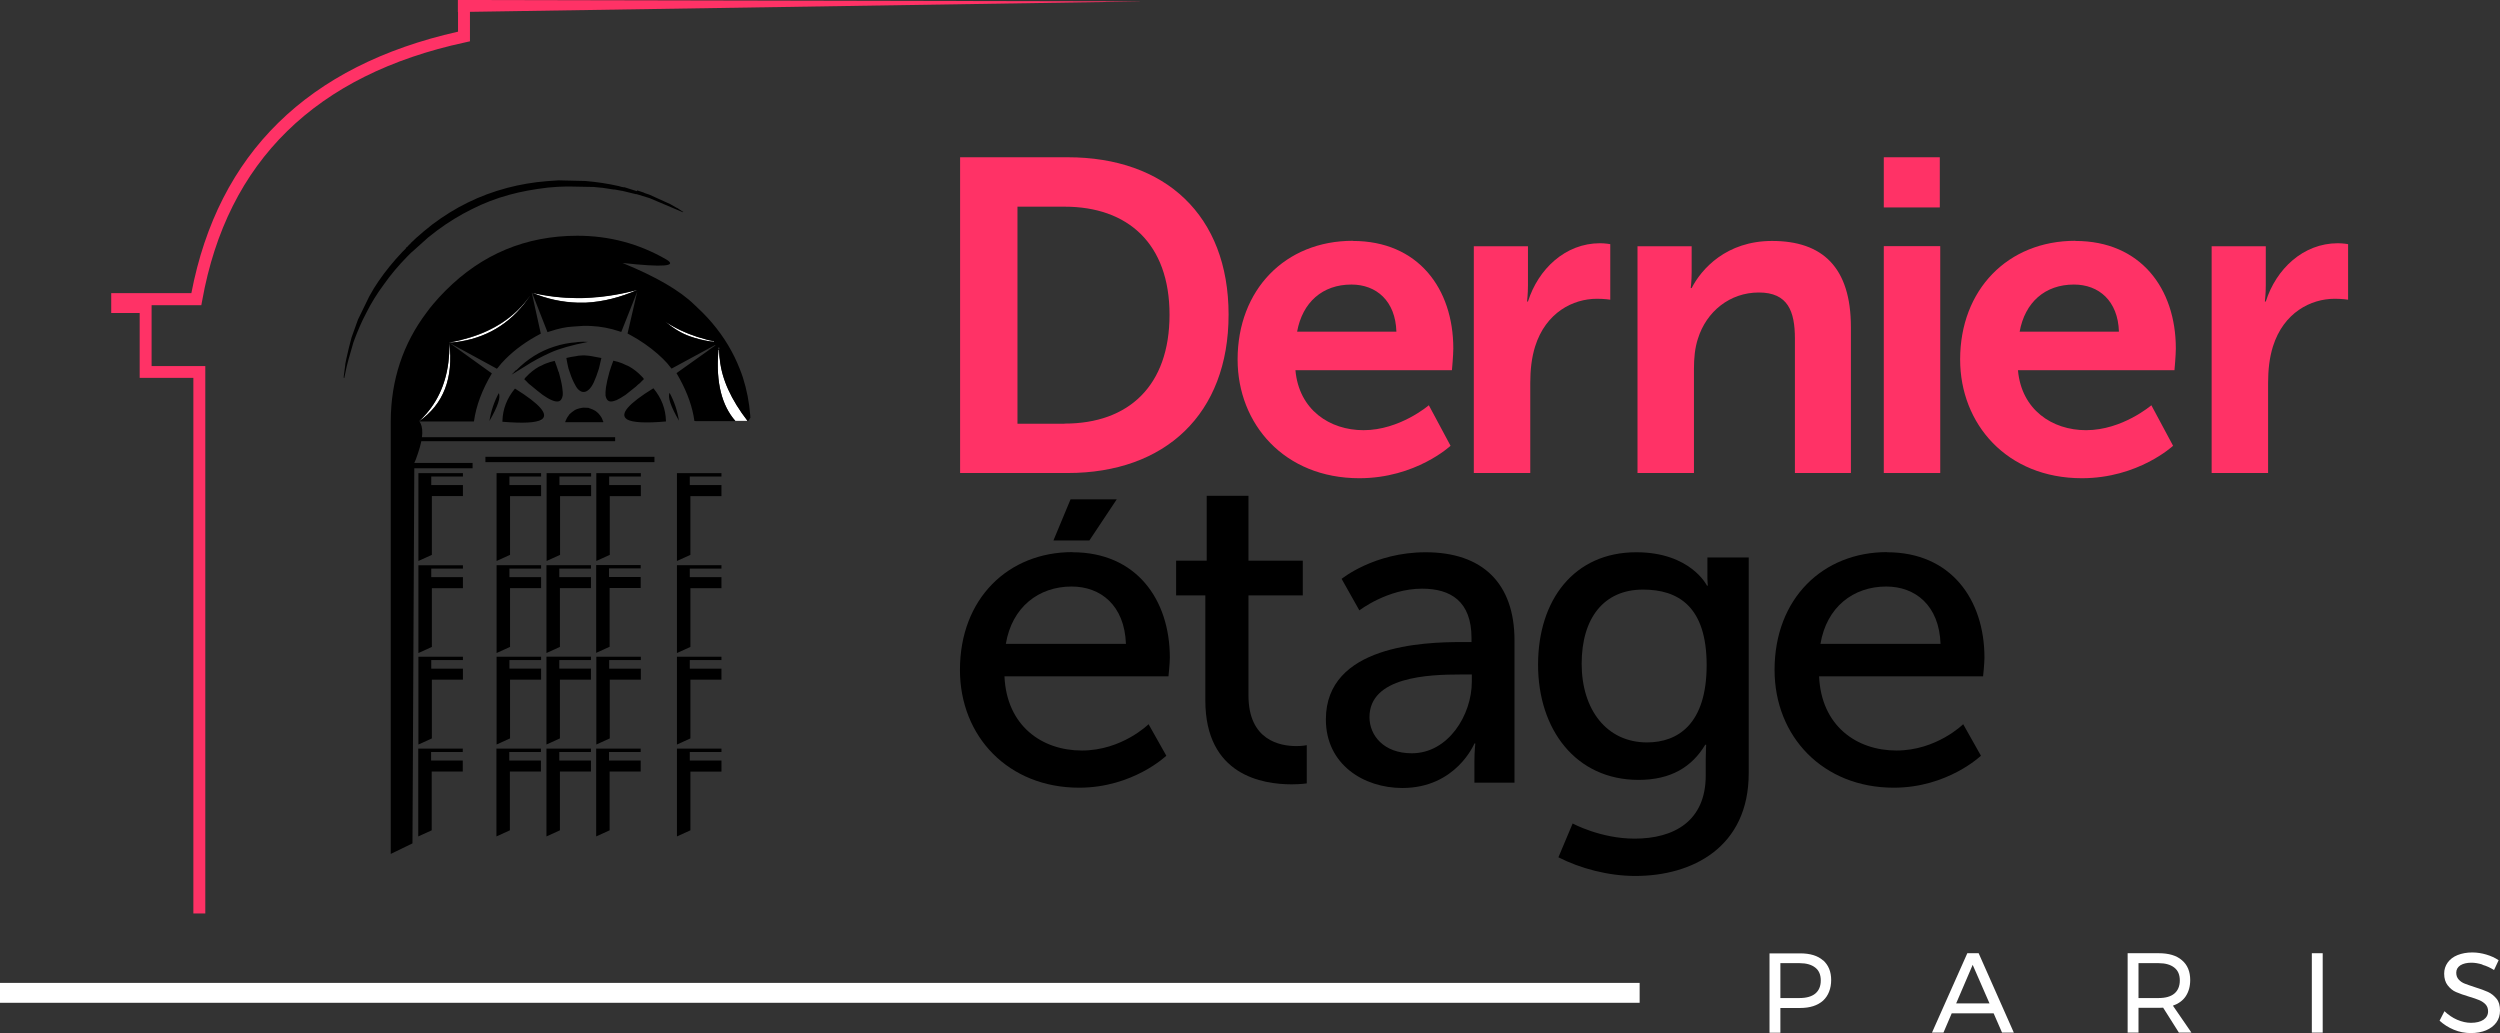 <svg xmlns="http://www.w3.org/2000/svg" id="Calque_1" viewBox="0 0 163.42 67.55"><rect x="0" y="0" width="163.42" height="67.55" fill="#333333" stroke="none"/><g><g><g><g id="Layer2_0_FILL"><path d="M29.93,0V.78h.39L74.75,.09l-44.82-.09Z" style="fill:#ff3266;"></path><path d="M44.25,30.93v5.74l.88-.4v-3.84h2.03v-.72h-2.07v-.56h2.07v-.22h-2.91m-4.43,.78v-.56h2.07v-.22h-2.91v5.74l.88-.4v-3.84h2.03v-.72h-2.07m-1.18-.56v-.22h-2.91v5.74l.88-.4v-3.84h2.03v-.72h-2.07v-.56h2.07m-6.91-1.29v.35h11.05v-.35h-11.05m1.57,1.85v-.56h2.07v-.22h-2.91v5.74l.88-.4v-3.84h2.03v-.72h-2.07m-6.1-3.13v.26h13.01v-.26h-13.01m.99,3.13v-.56h2.07v-.22h-2.91v5.74l.88-.4v-3.84h2.03v-.72h-2.07m16.06,11.22v5.74l.88-.4v-3.84h2.03v-.72h-2.07v-.56h2.07v-.22h-2.91m-16.06,.78v-.56h2.07v-.22h-2.91v5.74l.88-.4v-3.84h2.03v-.72h-2.07m2.07-6.54v-.22h-2.91v5.74l.88-.4v-3.84h2.03v-.72h-2.07v-.56h2.07m13.99-.22v5.74l.88-.4v-3.84h2.03v-.72h-2.07v-.56h2.07v-.22h-2.91m-4.43,6.76v-.56h2.07v-.22h-2.91v5.74l.88-.4v-3.84h2.03v-.72h-2.07m-4.45-.56v-.22h-2.91v5.74l.88-.4v-3.84h2.03v-.72h-2.07v-.56h2.07m3.26,0v-.22h-2.91v5.74l.88-.4v-3.84h2.03v-.72h-2.07v-.56h2.07m-3.26-5.98v-.22h-2.91v5.74l.88-.4v-3.84h2.03v-.72h-2.07v-.56h2.07m3.26,0v-.22h-2.91v5.74l.88-.4v-3.84h2.03v-.72h-2.07v-.56h2.07m3.25,1.27v-.72h-2.07v-.56h2.07v-.22h-2.91v5.74l.88-.4v-3.84h2.03m2.37,10.5v5.74l.88-.4v-3.84h2.03v-.72h-2.07v-.56h2.07v-.22h-2.91m-5.62,1.5v-.72h-2.07v-.56h2.07v-.22h-2.91v5.74l.88-.4v-3.84h2.03m1.18-.72v-.56h2.07v-.22h-2.91v5.74l.88-.4v-3.84h2.03v-.72h-2.07m-6.52,0v-.56h2.07v-.22h-2.91v5.74l.88-.4v-3.84h2.03v-.72h-2.07m-3.04,.72v-.72h-2.07v-.56h2.07v-.22h-2.91v5.74l.88-.4v-3.84h2.03Z"></path></g><g id="Layer2_0_1_STROKES"><path d="M13.42,59.71h-.78V24.7h-3.51v-4.24h-1.86v-1.3h5.24c1.75-9.13,7.61-14.88,17.43-17.09V.39h.78V2.7l-.31,.07c-9.78,2.11-15.56,7.78-17.19,16.86l-.06,.32h-3.25v3.98h3.51V59.71Z" style="fill:#ff3266;"></path></g><g id="Layer2_0_2_STROKES"><rect y="64.25" width="107.18" height="1.3" style="fill:#fff;"></rect></g></g><g><g id="Layer2_4_FILL"><path d="M35.37,27.49s-.01,.02-.01,.03h.01v-.03m11.59-4.63c0,.05-.01,.1-.01,.16-.15,1.99,.23,3.48,1.12,4.49h.81c-1.08-1.38-1.69-2.72-1.82-4.01-.02-.13-.03-.26-.04-.4,0-.03,0-.09-.01-.2v-.03h-.04m-17.6-.49v.46h0c0,.15-.01,.24-.01,.27-.09,1.56-.58,2.86-1.47,3.9-.16,.17-.32,.34-.49,.51,1.6-1.11,2.25-2.82,1.98-5.14m8.9-2.91c-.17,0-.35,.01-.52,.01-1.01,0-2.01-.13-2.98-.35,.98,.41,1.97,.62,2.98,.65,.17,0,.35,0,.52,0,1.12-.05,2.26-.33,3.42-.85-1.16,.31-2.3,.49-3.42,.53m8.7,3.36h.04v-.1s-.02-.03-.03-.04v.03s-.01,.07-.01,.12m-.35-.49s.02,0,.04,.01c0,0,.02,0,.03,0l-.05-.05h-.08s-.03-.03-.05-.03c-.09-.02-.17-.03-.25-.05h.01c-.23-.06-.46-.13-.69-.2-.77-.25-1.47-.58-2.08-.99,.53,.45,1.07,.77,1.61,.96,.42,.15,.86,.26,1.33,.33,.05,0,.1,0,.16,.01h.03m-12.36-2.48c.12-.16,.24-.32,.36-.49-.07,.09-.14,.18-.21,.27-.06,.08-.12,.15-.18,.22-.05,.05-.1,.1-.14,.16-.99,1.08-2.32,1.82-3.98,2.22h.01c-.1,.02-.2,.04-.3,.07l-.33,.07s-.09,.02-.13,.03c2.03-.15,3.66-.99,4.89-2.54Z" style="fill:#fff;"></path><path d="M36.51,24.31c-.07-.22-.15-.46-.25-.72-.2,.04-.39,.1-.57,.17-.09,.03-.17,.07-.26,.12-.07,.03-.13,.06-.2,.09-.3,.17-.58,.39-.82,.65-.05,.04-.1,.1-.14,.17,.09,.08,.18,.17,.27,.27,.05,.04,.1,.09,.16,.13,.29,.24,.54,.45,.77,.62,.23,.16,.43,.28,.6,.35,.33,.14,.54,.11,.64-.09,.03-.05,.05-.12,.07-.21,.02-.14,0-.32-.03-.55-.04-.28-.12-.62-.23-1.01m2.78-.9c-.22-.04-.43-.08-.64-.12-.1-.02-.21-.03-.33-.04-.05,0-.1-.01-.14-.01h-.08s-.09,0-.14,.01c-.11,0-.22,.02-.31,.04-.22,.03-.43,.07-.64,.12,.04,.25,.09,.48,.14,.69,.11,.36,.23,.67,.35,.91,.09,.19,.18,.34,.27,.44,.06,.06,.12,.1,.17,.13,.05,.03,.1,.05,.16,.05,.03,0,.06,0,.08,0,.06,0,.11-.03,.16-.05,.05-.03,.11-.07,.17-.13,.1-.1,.2-.25,.29-.44,.11-.24,.23-.55,.34-.91,.05-.21,.1-.44,.16-.69m4.46,2.28c-.14,.27,.07,.88,.61,1.82-.1-.65-.31-1.26-.61-1.82m-2.8,1.72s0,.01,.01,.01c.35,.21,1.2,.26,2.55,.14v-.04h0c-.02-.78-.29-1.49-.82-2.13-1.64,1.01-2.22,1.69-1.74,2.02m-1.53,.18s-.02-.05-.03-.08h-.01c-.03-.13-.1-.25-.18-.35h0s-.07-.08-.1-.12c-.06-.06-.13-.12-.2-.17-.11-.07-.23-.12-.35-.16h-.01s-.07-.03-.1-.04c-.09,0-.17-.01-.26-.01h-.08c-.06,0-.12,.02-.18,.03-.04,0-.08,.02-.12,.03-.13,.03-.25,.09-.35,.17-.07,.04-.13,.1-.2,.16-.04,.03-.08,.07-.1,.12-.09,.11-.15,.23-.2,.35h0s-.02,.07-.03,.09h2.48s.01-.01,.01-.01m.66-4.01c-.1,.26-.18,.5-.25,.72-.11,.4-.19,.74-.23,1.01-.03,.23-.04,.41-.03,.55,.02,.09,.04,.16,.07,.21,.1,.19,.29,.23,.6,.1,.02,0,.03,0,.04-.01,.16-.07,.36-.19,.6-.35,.2-.16,.43-.34,.69-.55,.03-.03,.05-.05,.08-.08,.05-.04,.1-.09,.16-.13,.1-.1,.19-.2,.27-.27-.04-.07-.09-.13-.14-.17-.24-.26-.52-.48-.82-.65-.06-.03-.13-.07-.2-.09-.09-.04-.17-.08-.26-.12-.18-.07-.37-.13-.57-.17m-7.26,3.94v.05c1.35,.11,2.2,.07,2.55-.14,.5-.32-.07-1-1.73-2.03-.53,.64-.8,1.35-.82,2.12m-.85,0c.55-.95,.75-1.55,.61-1.82-.3,.56-.51,1.17-.61,1.82m1.74-3.33c-.1,.1-.2,.2-.29,.3,.03-.02,.32-.2,.86-.53,.54-.35,1.1-.65,1.68-.91,.57-.26,1.39-.49,2.45-.7-.09,0-.17-.01-.25-.01h-.08s-.18,0-.49,.03h.21s-.05,0-.08,0c-.53,.03-1.04,.13-1.52,.29-.92,.29-1.75,.81-2.48,1.55m-2.76,3.33c.14-1.01,.53-2.06,1.17-3.13l-2.78-2c.28,2.32-.38,4.03-1.98,5.14h3.59m3.64-8.17c-.12,.17-.24,.34-.36,.49-1.23,1.54-2.86,2.39-4.89,2.54l3.12,1.7s0-.02,.01-.03c0-.02,.02-.03,.03-.03,.15-.2,.32-.39,.52-.59,.62-.62,1.38-1.17,2.3-1.65l-.59-2.67c.97,.23,1.96,.34,2.98,.35,.17,0,.35,0,.52-.01,1.12-.04,2.26-.22,3.42-.53l-.66,2.85c.1,.05,.19,.1,.29,.16,.12,.07,.25,.14,.38,.22,.63,.39,1.18,.82,1.64,1.27,.2,.19,.37,.39,.52,.59,0,0,.02,0,.03,.03,0,0,.01,.02,.01,.03l2.86-1.55s0,.02,.01,.03l-.38,.27h-.17c.06,0,.11,0,.16,.01l-2.15,1.53c.06,.1,.12,.2,.17,.3,.02,.03,.03,.06,.05,.09,.51,.94,.83,1.85,.95,2.74h.07s0,.01,0,.01h2.61c-.89-1.02-1.27-2.51-1.12-4.5,0-.05,0-.1,.01-.16h.04v.04c0,.1,.01,.17,.01,.2,0,.14,.02,.27,.04,.4,.13,1.28,.74,2.62,1.82,4.02,.03,0,.1-.08,.18-.22,0-.05,0-.1-.01-.16-.07-.87-.23-1.69-.48-2.47-.06-.19-.13-.37-.2-.55-.42-1.08-1.02-2.09-1.82-3.03-.18-.21-.37-.42-.57-.62-.03-.03-.06-.06-.09-.09-.16-.16-.32-.31-.48-.46-.96-.94-2.53-1.85-4.71-2.74,2.66,.29,3.62,.22,2.86-.23-1.78-1.03-3.72-1.55-5.81-1.55-3.36,0-6.24,1.2-8.62,3.59-.28,.28-.54,.56-.79,.86-.16,.18-.3,.37-.44,.56-1.55,2.05-2.34,4.43-2.35,7.11v28.29l1.42-.69,.12-24.52h3.81v-.35h-3.81c.03-.08,.07-.16,.1-.23,.05-.15,.1-.28,.14-.4,0-.02,0-.03,.01-.03,.34-1.01,.36-1.7,.07-2.07,.17-.16,.34-.33,.49-.51,.89-1.04,1.38-2.34,1.47-3.9,0-.03,0-.12,.01-.26h0v-.47s.09-.02,.13-.03l.33-.07c.1-.03,.2-.05,.3-.07h-.01c1.66-.41,2.99-1.15,3.98-2.22,.04-.05,.09-.1,.14-.16,.06-.07,.12-.14,.18-.22,.07-.1,.14-.19,.21-.27m12.06,3.06s-.04-.05-.07-.08h-.03c-.05,0-.1-.01-.16-.01-.47-.07-.91-.18-1.33-.33-.55-.19-1.08-.51-1.61-.96,.62,.41,1.31,.74,2.08,.99,.23,.07,.46,.13,.69,.2h-.01c.08,.02,.16,.03,.25,.05,.02,0,.03,0,.05,.01h.08s.03,.05,.05,.07c0,0-.02,0-.03,0,0,.02,.02,.04,.03,.07m.33,.42h-.04s0-.08,.01-.12v-.03s.02,.02,.03,.04v.1m-11.22-1.12c.05-.02,.1-.03,.16-.05,.57-.19,1.06-.29,1.47-.31,.4-.03,.64-.04,.73-.05h.07c.14,0,.29,0,.43,.01,.63,.03,1.24,.15,1.81,.34,.04,.02,.09,.03,.13,.04h.01s.01,.01,.01,.01l.91-2.3c.04-.12,.1-.27,.18-.46-1.16,.51-2.3,.79-3.42,.85-.17,0-.35,0-.52,0-1.01-.03-2-.24-2.98-.65l1.01,2.58Z"></path></g><g id="Layer2_4_STROKES_1_FILL"><path d="M41.64,12.49h-.03s-.79-.25-.79-.25h-.07s-.03-.01-.03-.01h-.04s-.25-.07-.25-.07c-.71-.16-1.44-.27-2.18-.33l-1.68-.04h-.08s-.72,.05-.72,.05c-.9,.07-1.77,.22-2.61,.44-.94,.25-1.79,.57-2.58,.96-.78,.38-1.56,.86-2.33,1.44-.41,.32-.75,.61-1.03,.86l-.36,.34-.05,.07-.07,.05-.1,.12-.07,.05-.04,.04v.03s-.23,.23-.23,.23c-.58,.61-1.1,1.25-1.56,1.92-.2,.29-.4,.61-.6,.98l-.74,1.52-.42,1.17c-.12,.43-.23,.9-.34,1.39l-.07,.35v.05l-.1,.75v.1s.04,.01,.04,.01v-.03l.07-.33c.05-.27,.12-.56,.21-.88l.31-1.08,.1-.27c.06-.17,.17-.44,.33-.81,.1-.23,.23-.52,.42-.87,.32-.64,.7-1.25,1.13-1.83,.45-.64,.97-1.26,1.55-1.85l.25-.25,.04-.03,1.07-.96,.59-.46c.73-.54,1.48-1,2.25-1.38,.76-.39,1.59-.71,2.47-.95,.76-.21,1.6-.36,2.52-.47,.46-.04,.87-.07,1.22-.07h.16s1.56,.03,1.56,.03h.04s.4,.04,.4,.04h.04s.04,.01,.04,.01h.07s.78,.12,.78,.12h.07l.43,.08h.03s.04,.01,.04,.01l.86,.21h.05s.85,.26,.85,.26l2.17,.92h.01s.03-.03,.03-.03h-.03s-.27-.18-.27-.18l-.07-.05-.09-.04-.4-.23-1.37-.62-.3-.1-.05-.03-.42-.14h-.03Z"></path></g></g></g><g><path d="M119.17,62.77c.35,.31,.53,.74,.53,1.29s-.18,1.03-.53,1.35c-.36,.32-.86,.48-1.5,.48h-1.29v1.62h-.71v-5.19h2c.65,0,1.15,.15,1.5,.46Zm-.51,2.18c.24-.2,.36-.48,.36-.86s-.12-.65-.36-.84c-.24-.19-.58-.29-1.02-.29h-1.26v2.28h1.26c.44,0,.79-.1,1.02-.29Z" style="fill:#fff;"></path><path d="M130.87,67.5l-.55-1.26h-2.74l-.54,1.26h-.75l2.31-5.19h.74l2.3,5.19h-.77Zm-3-1.91h2.18l-1.1-2.52-1.08,2.52Z" style="fill:#fff;"></path><path d="M142.43,67.5l-1.03-1.63c-.12,0-.22,.01-.29,.01h-1.32v1.62h-.71v-5.19h2.03c.66,0,1.17,.15,1.52,.46,.36,.3,.54,.74,.54,1.29,0,.42-.1,.77-.29,1.06s-.48,.49-.84,.62l1.21,1.76h-.82Zm-1.32-2.26c.45,0,.79-.1,1.02-.29s.36-.48,.36-.86-.12-.65-.36-.84c-.24-.19-.58-.29-1.02-.29h-1.32v2.28h1.32Z" style="fill:#fff;"></path><path d="M151.12,62.31h.71v5.19h-.71v-5.19Z" style="fill:#fff;"></path><path d="M162.27,63.05c-.26-.08-.5-.12-.72-.12-.3,0-.54,.06-.72,.17-.18,.12-.27,.28-.27,.48,0,.18,.05,.33,.16,.45,.11,.12,.24,.21,.4,.27s.38,.14,.66,.23c.35,.11,.63,.21,.85,.31,.22,.1,.4,.25,.56,.44s.23,.45,.23,.78c0,.3-.08,.56-.24,.78-.16,.22-.39,.39-.67,.51-.29,.12-.62,.18-1,.18s-.75-.07-1.11-.22c-.36-.15-.67-.35-.93-.59l.32-.62c.25,.24,.53,.43,.83,.56,.31,.13,.61,.2,.9,.2,.35,0,.62-.07,.82-.2,.2-.14,.3-.32,.3-.55,0-.18-.05-.33-.16-.45-.11-.12-.25-.21-.41-.28-.17-.07-.39-.15-.67-.23-.35-.1-.63-.21-.85-.3s-.4-.25-.55-.44c-.15-.19-.23-.45-.23-.76,0-.28,.08-.52,.23-.73,.15-.21,.37-.38,.65-.49,.28-.11,.6-.17,.96-.17,.31,0,.62,.05,.92,.14,.3,.09,.57,.21,.8,.37l-.3,.64c-.24-.15-.49-.27-.75-.34Z" style="fill:#fff;"></path></g></g><g><path d="M62.76,10.28h7.03c6.37,0,10.52,3.78,10.52,10.29s-4.16,10.35-10.52,10.35h-7.03V10.28Zm6.83,17.41c4.19,0,6.86-2.47,6.86-7.12s-2.73-7.06-6.86-7.06h-3.08v14.19h3.08Z" style="fill:#ff3266;"></path><path d="M88.43,15.75c4.27,0,6.57,3.11,6.57,7.03,0,.44-.09,1.42-.09,1.42h-10.23c.23,2.59,2.24,3.92,4.45,3.92,2.38,0,4.27-1.63,4.27-1.63l1.42,2.65s-2.27,2.12-5.96,2.12c-4.91,0-7.96-3.55-7.96-7.76,0-4.56,3.11-7.76,7.53-7.76Zm2.85,5.93c-.06-2.01-1.31-3.08-2.94-3.08-1.89,0-3.2,1.16-3.55,3.08h6.48Z" style="fill:#ff3266;"></path><path d="M96.33,16.1h3.55v2.56c0,.55-.06,1.05-.06,1.05h.06c.67-2.12,2.44-3.81,4.71-3.81,.35,0,.67,.06,.67,.06v3.63s-.38-.06-.87-.06c-1.57,0-3.34,.9-4.04,3.11-.23,.73-.32,1.54-.32,2.41v5.87h-3.69v-14.83Z" style="fill:#ff3266;"></path><path d="M107.03,16.1h3.55v1.71c0,.55-.06,1.02-.06,1.02h.06c.64-1.25,2.27-3.08,5.26-3.08,3.29,0,5.15,1.72,5.15,5.64v9.53h-3.66v-8.78c0-1.8-.46-3.02-2.36-3.02s-3.43,1.25-3.98,3.02c-.2,.61-.26,1.28-.26,1.98v6.8h-3.69v-14.83Z" style="fill:#ff3266;"></path><path d="M123.14,10.28h3.66v3.28h-3.66v-3.28Zm0,5.81h3.69v14.83h-3.69v-14.83Z" style="fill:#ff3266;"></path><path d="M135.66,15.75c4.27,0,6.57,3.11,6.57,7.03,0,.44-.09,1.42-.09,1.42h-10.23c.23,2.59,2.24,3.92,4.45,3.92,2.38,0,4.27-1.63,4.27-1.63l1.42,2.65s-2.27,2.12-5.96,2.12c-4.91,0-7.96-3.55-7.96-7.76,0-4.56,3.11-7.76,7.53-7.76Zm2.85,5.93c-.06-2.01-1.31-3.08-2.94-3.08-1.89,0-3.2,1.16-3.55,3.08h6.48Z" style="fill:#ff3266;"></path><path d="M144.56,16.1h3.55v2.56c0,.55-.06,1.05-.06,1.05h.06c.67-2.12,2.44-3.81,4.71-3.81,.35,0,.67,.06,.67,.06v3.63s-.38-.06-.87-.06c-1.57,0-3.34,.9-4.04,3.11-.23,.73-.32,1.54-.32,2.41v5.87h-3.69v-14.83Z" style="fill:#ff3266;"></path><path d="M70.11,36.1c4.16,0,6.36,3.08,6.36,6.89,0,.38-.09,1.22-.09,1.22h-10.72c.14,3.23,2.44,4.85,5.06,4.85s4.36-1.72,4.36-1.72l1.16,2.06s-2.18,2.09-5.7,2.09c-4.62,0-7.79-3.34-7.79-7.7,0-4.68,3.17-7.7,7.35-7.7Zm3.49,5.99c-.09-2.53-1.66-3.75-3.55-3.75-2.15,0-3.9,1.34-4.3,3.75h7.85Zm-3.62-9.45h3.02l-1.79,2.69h-2.35l1.12-2.69Z"></path><path d="M78.8,38.92h-1.92v-2.27h2v-4.24h2.73v4.24h3.55v2.27h-3.55v6.54c0,2.94,2.06,3.31,3.14,3.31,.41,0,.67-.06,.67-.06v2.5s-.41,.06-.99,.06c-1.89,0-5.64-.58-5.64-5.49v-6.86Z"></path><path d="M95.55,41.97h.64v-.26c0-2.41-1.37-3.23-3.23-3.23-2.27,0-4.1,1.42-4.1,1.42l-1.16-2.06s2.12-1.74,5.49-1.74c3.72,0,5.81,2.03,5.81,5.76v9.3h-2.62v-1.4c0-.67,.06-1.16,.06-1.16h-.06s-1.19,2.91-4.71,2.91c-2.53,0-5-1.54-5-4.48,0-4.85,6.4-5.06,8.87-5.06Zm-3.26,7.27c2.38,0,3.92-2.5,3.92-4.68v-.47h-.73c-2.12,0-5.96,.15-5.96,2.79,0,1.19,.93,2.36,2.76,2.36Z"></path><path d="M106.85,54.82c2.56,0,4.65-1.13,4.65-4.13v-1.08c0-.47,.03-.93,.03-.93h-.06c-.87,1.45-2.24,2.3-4.36,2.3-4.1,0-6.57-3.29-6.57-7.53s2.36-7.35,6.42-7.35c3.55,0,4.62,2.18,4.62,2.18h.06s-.03-.2-.03-.47v-1.37h2.7v14.1c0,4.85-3.69,6.72-7.41,6.72-1.77,0-3.6-.49-5.03-1.22l.93-2.21s1.83,.99,4.04,.99Zm4.71-11.34c0-3.84-1.86-4.94-4.16-4.94-2.56,0-4.01,1.86-4.01,4.85s1.63,5.14,4.27,5.14c2.04,0,3.9-1.22,3.9-5.06Z"></path><path d="M123.36,36.1c4.16,0,6.36,3.08,6.36,6.89,0,.38-.09,1.22-.09,1.22h-10.72c.14,3.23,2.44,4.85,5.06,4.85s4.36-1.72,4.36-1.72l1.16,2.06s-2.18,2.09-5.7,2.09c-4.62,0-7.79-3.34-7.79-7.7,0-4.68,3.17-7.7,7.35-7.7Zm3.49,5.99c-.09-2.53-1.66-3.75-3.55-3.75-2.15,0-3.9,1.34-4.3,3.75h7.85Z"></path></g></svg>